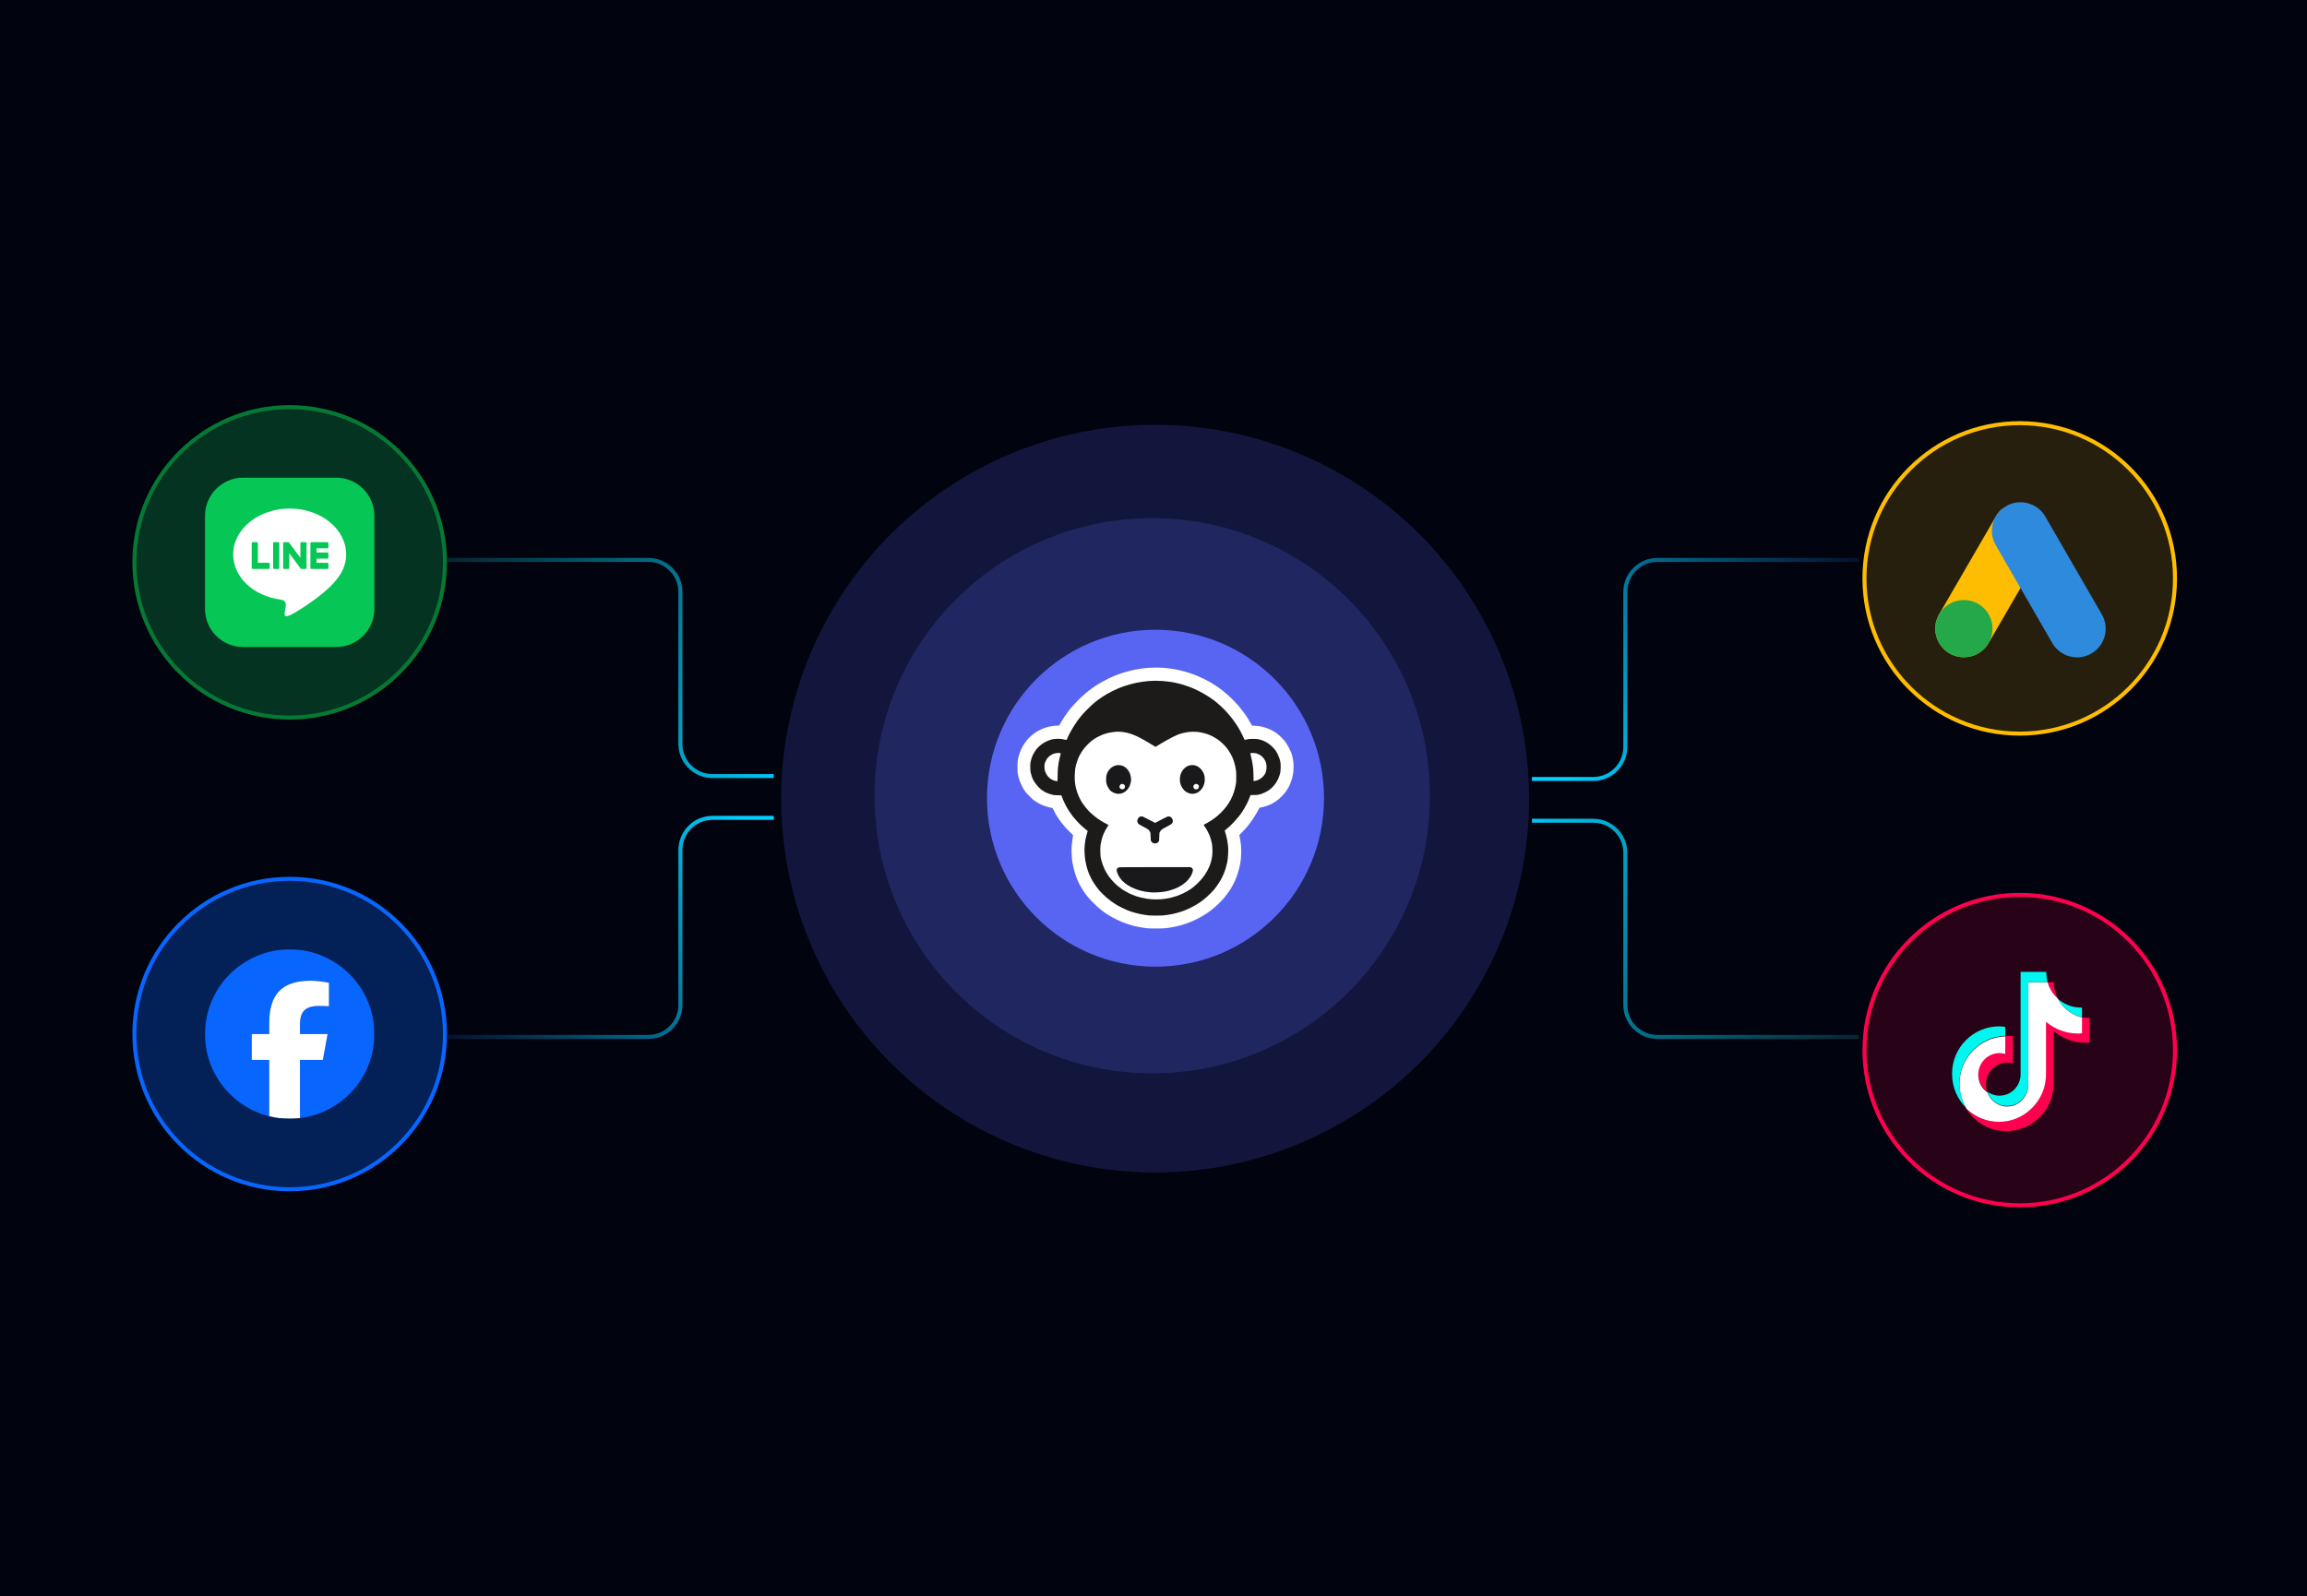<svg width="575" height="398" viewBox="0 0 575 398" fill="none" xmlns="http://www.w3.org/2000/svg">
<g clip-path="url(#clip0_833_36236)">
<rect width="575" height="398" fill="#01030F"/>
<circle opacity="0.2" cx="287.906" cy="199.105" r="93.205" fill="#5865F2"/>
<circle opacity="0.2" cx="287.189" cy="198.387" r="69.213" fill="#5865F2"/>
<g filter="url(#filter0_d_833_36236)">
<circle cx="72.2" cy="140.2" r="38.7" fill="#0EA34B" fill-opacity="0.3" stroke="#057934"/>
<g clip-path="url(#clip1_833_36236)">
<path d="M83.792 119.092H60.611C55.355 119.092 51.094 123.353 51.094 128.609V151.79C51.094 157.046 55.355 161.307 60.611 161.307H83.792C89.048 161.307 93.309 157.046 93.309 151.79V128.609C93.309 123.353 89.048 119.092 83.792 119.092Z" fill="#06C755"/>
<path d="M86.273 138.206C86.273 131.908 79.959 126.784 72.198 126.784C64.437 126.784 58.123 131.908 58.123 138.206C58.123 143.852 63.131 148.581 69.894 149.475C70.352 149.574 70.976 149.777 71.135 150.169C71.277 150.525 71.227 151.082 71.181 151.442C71.181 151.442 71.016 152.435 70.98 152.646C70.918 153.003 70.698 154.038 72.199 153.405C73.702 152.772 80.305 148.632 83.257 145.234C85.297 142.996 86.274 140.727 86.274 138.206H86.273Z" fill="white"/>
<path d="M81.586 141.842H77.632C77.483 141.842 77.363 141.722 77.363 141.573V141.569V135.437V135.43C77.363 135.281 77.483 135.161 77.632 135.161H81.586C81.734 135.161 81.855 135.283 81.855 135.43V136.429C81.855 136.578 81.735 136.698 81.586 136.698H78.899V137.735H81.586C81.734 137.735 81.855 137.856 81.855 138.004V139.003C81.855 139.152 81.735 139.272 81.586 139.272H78.899V140.309H81.586C81.734 140.309 81.855 140.43 81.855 140.578V141.577C81.855 141.726 81.735 141.846 81.586 141.846V141.842Z" fill="#06C755"/>
<path d="M66.96 141.843C67.108 141.843 67.23 141.723 67.23 141.574V140.575C67.23 140.428 67.108 140.306 66.96 140.306H64.273V135.43C64.273 135.283 64.152 135.161 64.004 135.161H63.005C62.856 135.161 62.736 135.281 62.736 135.43V141.569V141.574C62.736 141.723 62.856 141.843 63.005 141.843H66.959H66.96Z" fill="#06C755"/>
<path d="M69.337 135.161H68.339C68.191 135.161 68.07 135.282 68.07 135.43V141.573C68.07 141.721 68.191 141.842 68.339 141.842H69.337C69.485 141.842 69.606 141.721 69.606 141.573V135.43C69.606 135.282 69.485 135.161 69.337 135.161Z" fill="#06C755"/>
<path d="M76.134 135.161H75.135C74.987 135.161 74.866 135.281 74.866 135.43V139.078L72.056 135.283C72.05 135.273 72.042 135.264 72.035 135.255C72.035 135.255 72.035 135.255 72.034 135.253C72.029 135.248 72.023 135.242 72.018 135.236C72.017 135.235 72.014 135.234 72.013 135.232C72.008 135.228 72.004 135.224 71.998 135.22C71.996 135.219 71.993 135.217 71.99 135.215C71.987 135.211 71.981 135.209 71.976 135.206C71.973 135.205 71.971 135.202 71.968 135.201C71.963 135.198 71.959 135.195 71.954 135.193C71.951 135.191 71.948 135.19 71.946 135.189C71.94 135.186 71.935 135.184 71.93 135.182C71.927 135.182 71.924 135.18 71.921 135.18C71.915 135.178 71.91 135.176 71.905 135.174C71.902 135.174 71.898 135.173 71.895 135.172C71.89 135.172 71.885 135.169 71.88 135.168C71.876 135.168 71.872 135.168 71.868 135.166C71.862 135.166 71.859 135.165 71.853 135.165C71.848 135.165 71.844 135.165 71.839 135.165C71.836 135.165 71.832 135.165 71.829 135.165H70.838C70.69 135.165 70.568 135.285 70.568 135.434V141.577C70.568 141.724 70.688 141.846 70.838 141.846H71.836C71.985 141.846 72.105 141.726 72.105 141.577V137.929L74.919 141.73C74.939 141.757 74.963 141.78 74.989 141.797C74.989 141.797 74.992 141.798 74.992 141.8C74.997 141.803 75.002 141.806 75.009 141.81C75.011 141.811 75.014 141.813 75.017 141.814C75.021 141.817 75.026 141.818 75.03 141.821C75.034 141.823 75.039 141.825 75.043 141.826C75.046 141.826 75.049 141.829 75.051 141.829C75.058 141.831 75.063 141.832 75.07 141.834C75.07 141.834 75.072 141.834 75.073 141.834C75.096 141.839 75.12 141.843 75.144 141.843H76.135C76.283 141.843 76.405 141.723 76.405 141.574V135.432C76.405 135.284 76.285 135.162 76.135 135.162L76.134 135.161Z" fill="#06C755"/>
</g>
</g>
<g filter="url(#filter1_d_833_36236)">
<circle cx="72.2" cy="257.8" r="38.7" fill="#0866FF" fill-opacity="0.3" stroke="#0866FF"/>
<g clip-path="url(#clip2_833_36236)">
<mask id="mask0_833_36236" style="mask-type:luminance" maskUnits="userSpaceOnUse" x="42" y="228" width="60" height="60">
<path d="M42.65 228.249H101.752V287.351H42.65V228.249Z" fill="white"/>
</mask>
<g mask="url(#mask0_833_36236)">
<path d="M93.309 257.8C93.309 246.142 83.859 236.692 72.201 236.692C60.544 236.692 51.094 246.142 51.094 257.8C51.094 267.699 57.909 276.005 67.102 278.286V264.25H62.75V257.8H67.102V255.02C67.102 247.836 70.354 244.506 77.407 244.506C78.744 244.506 81.052 244.768 81.996 245.031V250.878C81.497 250.825 80.632 250.799 79.557 250.799C76.096 250.799 74.759 252.11 74.759 255.519V257.8H81.653L80.469 264.25H74.759V278.753C85.21 277.491 93.309 268.592 93.309 257.8Z" fill="#0866FF"/>
<path d="M80.469 264.25L81.653 257.8H74.759V255.518C74.759 252.11 76.096 250.799 79.557 250.799C80.632 250.799 81.498 250.825 81.996 250.877V245.03C81.052 244.768 78.744 244.506 77.407 244.506C70.354 244.506 67.103 247.836 67.103 255.02V257.8H62.75V264.25H67.103V278.286C68.736 278.691 70.443 278.907 72.202 278.907C73.067 278.907 73.921 278.854 74.759 278.753V264.25H80.469Z" fill="white"/>
</g>
</g>
</g>
<g filter="url(#filter2_d_833_36236)">
<path d="M111.402 139.587L161.589 139.588C166.007 139.588 169.589 143.17 169.589 147.588L169.589 185.488C169.589 189.906 173.171 193.488 177.589 193.488L192.864 193.488" stroke="url(#paint0_linear_833_36236)"/>
</g>
<g filter="url(#filter3_d_833_36236)">
<path d="M463.287 258.52L413.101 258.52C408.682 258.52 405.101 254.938 405.101 250.52L405.101 212.62C405.101 208.202 401.519 204.62 397.101 204.62L381.826 204.62" stroke="url(#paint1_linear_833_36236)"/>
</g>
<g filter="url(#filter4_d_833_36236)">
<path d="M111.402 258.52L161.589 258.52C166.007 258.52 169.589 254.938 169.589 250.52L169.589 211.9C169.589 207.481 173.171 203.9 177.589 203.9L192.864 203.9" stroke="url(#paint2_linear_833_36236)"/>
</g>
<g filter="url(#filter5_d_833_36236)">
<path d="M463.287 139.587L413.101 139.588C408.682 139.588 405.101 143.17 405.101 147.588L405.101 186.208C405.101 190.626 401.519 194.208 397.101 194.208L381.826 194.208" stroke="url(#paint3_linear_833_36236)"/>
</g>
<g filter="url(#filter6_d_833_36236)">
<circle cx="503.401" cy="257.8" r="38.7" fill="#860029" fill-opacity="0.29" stroke="#FF004F"/>
<path d="M520.832 249.77V255.904C520.503 255.904 520.107 255.97 519.711 255.97C516.743 255.97 513.973 254.849 511.862 253.068V266.128C511.862 268.766 511.005 271.273 509.488 273.251C507.377 276.088 503.947 278 500.055 278C495.834 278 492.14 275.758 490.096 272.46C492.206 274.439 495.043 275.692 498.143 275.692C501.968 275.692 505.398 273.845 507.509 270.943C508.96 268.964 509.883 266.524 509.883 263.819V250.694C511.994 252.54 514.698 253.596 517.732 253.596C518.128 253.596 518.458 253.596 518.854 253.53V249.572C519.447 249.704 519.975 249.77 520.569 249.77H520.832Z" fill="#FF004F"/>
<path d="M501.705 254.322V261.116C501.243 260.984 500.716 260.918 500.254 260.918C497.352 260.918 494.977 263.358 494.977 266.326C494.977 266.986 495.109 267.579 495.307 268.173C493.988 267.184 493.064 265.601 493.064 263.82C493.064 260.852 495.439 258.411 498.341 258.411C498.869 258.411 499.331 258.477 499.792 258.609V254.256C499.924 254.256 500.056 254.256 500.188 254.256C500.716 254.256 501.243 254.256 501.705 254.322Z" fill="#FF004F"/>
<path d="M512.852 244.89C511.665 243.834 510.807 242.383 510.346 240.866H511.929C511.929 241.196 511.929 241.46 511.929 241.79C512.061 242.845 512.39 243.9 512.852 244.89Z" fill="#FF004F"/>
<path d="M518.92 249.639V253.596C518.59 253.662 518.194 253.662 517.798 253.662C514.83 253.662 512.06 252.541 509.949 250.76V263.82C509.949 266.458 509.092 268.965 507.575 270.943C505.398 273.846 502.034 275.692 498.209 275.692C495.109 275.692 492.272 274.439 490.162 272.46C489.04 270.614 488.381 268.503 488.381 266.194C488.381 259.796 493.46 254.586 499.792 254.388V258.741C499.33 258.609 498.802 258.543 498.341 258.543C495.438 258.543 493.064 260.984 493.064 263.952C493.064 265.733 493.921 267.382 495.307 268.305C496.032 270.35 498.011 271.867 500.253 271.867C503.156 271.867 505.53 269.426 505.53 266.458V240.866H510.345C510.807 242.449 511.664 243.834 512.851 244.89C514.039 247.264 516.281 249.045 518.92 249.639Z" fill="white"/>
<path d="M499.791 252.014V254.256C493.459 254.454 488.38 259.665 488.38 266.063C488.38 268.371 489.04 270.482 490.161 272.329C487.918 270.152 486.533 267.118 486.533 263.688C486.533 257.159 491.81 251.882 498.274 251.882C498.802 251.882 499.329 251.948 499.791 252.014Z" fill="#00F7EF"/>
<path d="M510.345 240.866H505.53V266.326C505.53 269.294 503.156 271.735 500.254 271.735C497.945 271.735 496.032 270.284 495.307 268.173C496.164 268.767 497.219 269.163 498.341 269.163C501.243 269.163 503.617 266.788 503.617 263.82V238.294H510.015V238.426C510.015 238.69 510.015 238.954 510.081 239.217C510.081 239.745 510.213 240.339 510.345 240.866Z" fill="#00F7EF"/>
<path d="M518.919 247.198V249.573C516.281 249.045 514.038 247.264 512.785 244.89C514.434 246.407 516.545 247.264 518.919 247.198Z" fill="#00F7EF"/>
</g>
<g filter="url(#filter7_d_833_36236)">
<circle cx="503.401" cy="140.2" r="38.7" fill="#FEBD00" fill-opacity="0.15" stroke="#FEBD00"/>
<g clip-path="url(#clip3_833_36236)">
<path d="M499.089 122.835C498.428 123.375 497.869 124.03 497.441 124.769L483.306 149.146C482.363 150.785 482.106 152.729 482.592 154.556C483.078 156.383 484.267 157.943 485.899 158.896C487.537 159.84 489.482 160.097 491.309 159.611C493.136 159.125 494.696 157.936 495.649 156.303L507.799 135.352C505.118 131.503 501.207 125.89 499.089 122.835Z" fill="#FEBD00"/>
<path d="M489.478 159.859C493.418 159.859 496.612 156.665 496.612 152.725C496.612 148.785 493.418 145.591 489.478 145.591C485.538 145.591 482.344 148.785 482.344 152.725C482.344 156.665 485.538 159.859 489.478 159.859Z" fill="#25A84A"/>
<path d="M511.512 156.319C513.482 159.731 517.845 160.9 521.257 158.93C524.669 156.96 525.839 152.597 523.868 149.185L509.779 124.781C507.809 121.369 503.446 120.199 500.033 122.169C496.621 124.139 495.452 128.503 497.422 131.915L511.512 156.319Z" fill="#2E8ADD"/>
</g>
</g>
<circle cx="288" cy="199" r="42" fill="#5865F2"/>
<path d="M286.013 166.505C285.601 166.541 284.905 166.622 284.467 166.685C284.029 166.749 283.344 166.865 282.945 166.945C282.545 167.024 282.008 167.142 281.75 167.207C281.492 167.272 280.955 167.417 280.555 167.53C280.156 167.643 279.544 167.834 279.197 167.954C278.849 168.075 278.237 168.306 277.838 168.467C277.439 168.627 276.817 168.901 276.456 169.073C276.095 169.247 275.421 169.599 274.957 169.856C274.493 170.114 273.945 170.427 273.739 170.553C273.532 170.678 273.29 170.829 273.2 170.888C273.11 170.947 272.741 171.204 272.38 171.458C272.019 171.712 271.629 171.998 271.513 172.092C271.397 172.187 271.25 172.297 271.185 172.338C271.121 172.379 270.814 172.631 270.504 172.899C270.193 173.166 269.713 173.596 269.437 173.854C269.161 174.112 268.546 174.733 268.073 175.236C267.599 175.739 267.048 176.35 266.849 176.595C266.651 176.84 266.317 177.272 266.107 177.555C265.897 177.838 265.576 178.292 265.393 178.562C265.21 178.833 264.883 179.354 264.668 179.72C264.452 180.087 264.212 180.498 264.135 180.634L263.994 180.881C263.014 180.928 262.518 180.975 262.261 181.016C262.003 181.057 261.602 181.132 261.37 181.183C261.138 181.234 260.78 181.332 260.574 181.401C260.368 181.47 260.009 181.609 259.778 181.711C259.546 181.813 259.192 181.979 258.993 182.08C258.793 182.18 258.477 182.361 258.29 182.481C258.103 182.6 257.752 182.848 257.509 183.031C257.266 183.214 256.864 183.564 256.616 183.809C256.367 184.054 256.047 184.402 255.904 184.582C255.76 184.763 255.529 185.079 255.39 185.285C255.25 185.491 255.038 185.829 254.918 186.035C254.797 186.241 254.626 186.568 254.537 186.761C254.448 186.954 254.279 187.381 254.16 187.71C254.042 188.038 253.904 188.481 253.854 188.693C253.804 188.906 253.726 189.302 253.68 189.572C253.616 189.95 253.596 190.329 253.596 191.212C253.595 192.098 253.614 192.471 253.678 192.851C253.724 193.122 253.801 193.512 253.85 193.718C253.898 193.924 254.024 194.335 254.13 194.632C254.236 194.928 254.478 195.487 254.669 195.873C254.859 196.26 255.085 196.681 255.17 196.81C255.255 196.939 255.352 197.071 255.384 197.103C255.417 197.135 255.444 197.177 255.444 197.197C255.443 197.216 255.492 197.285 255.551 197.349C255.61 197.414 255.747 197.582 255.853 197.724C255.961 197.865 256.35 198.277 256.72 198.637C257.09 198.998 257.455 199.341 257.531 199.399C257.607 199.457 257.88 199.649 258.138 199.826C258.395 200.002 258.901 200.295 259.262 200.475C259.631 200.66 260.205 200.897 260.574 201.018C260.935 201.135 261.48 201.28 261.786 201.34L262.343 201.448C262.792 202.356 263.016 202.778 263.13 202.971C263.244 203.164 263.427 203.459 263.536 203.627C263.646 203.794 263.753 203.952 263.774 203.978C263.796 204.004 263.842 204.078 263.876 204.142C263.912 204.207 263.963 204.284 263.99 204.314C264.018 204.345 264.115 204.477 264.205 204.61C264.295 204.741 264.522 205.043 264.709 205.28C264.896 205.518 265.153 205.827 265.28 205.969C265.406 206.111 265.585 206.322 265.678 206.438C265.771 206.553 266.21 207.001 266.654 207.431L267.461 208.214C267.255 209.542 267.164 210.297 267.124 210.748C267.074 211.324 267.061 211.867 267.079 212.575C267.093 213.129 267.138 213.846 267.178 214.168C267.219 214.49 267.295 214.996 267.347 215.292C267.399 215.589 267.496 216.052 267.562 216.323C267.627 216.594 267.762 217.1 267.862 217.447C267.962 217.795 268.094 218.217 268.156 218.384C268.217 218.552 268.388 218.984 268.535 219.345C268.682 219.705 268.867 220.116 268.945 220.258C269.024 220.4 269.121 220.579 269.16 220.656C269.199 220.734 269.347 220.998 269.488 221.242C269.63 221.487 269.906 221.929 270.103 222.224C270.299 222.519 270.48 222.783 270.506 222.811C270.532 222.838 270.626 222.955 270.715 223.07C270.805 223.186 270.894 223.301 270.914 223.327C270.933 223.353 271.081 223.542 271.242 223.749C271.402 223.955 271.993 224.582 272.554 225.142C273.116 225.703 273.596 226.161 273.622 226.161C273.647 226.161 273.737 226.23 273.821 226.315C273.904 226.399 274.142 226.602 274.348 226.764C274.554 226.927 274.765 227.095 274.818 227.138C274.87 227.181 275.049 227.309 275.216 227.424C275.383 227.538 275.53 227.645 275.542 227.66C275.555 227.675 275.671 227.755 275.8 227.837C275.929 227.919 276.055 228.002 276.081 228.023C276.107 228.043 276.36 228.199 276.643 228.37C276.927 228.54 277.58 228.891 278.096 229.148C278.611 229.407 279.275 229.712 279.571 229.827C279.868 229.942 280.29 230.102 280.508 230.181C280.727 230.261 281.17 230.41 281.492 230.512C281.815 230.615 282.246 230.742 282.453 230.794C282.659 230.846 283.08 230.943 283.39 231.01C283.699 231.076 284.258 231.181 284.631 231.243C285.005 231.305 285.542 231.383 285.826 231.416C286.162 231.457 286.943 231.478 288.075 231.478C289.185 231.479 290.018 231.457 290.394 231.417C290.716 231.383 291.243 231.316 291.565 231.267C291.887 231.219 292.551 231.093 293.041 230.987C293.53 230.881 294.142 230.733 294.399 230.658C294.657 230.582 295.142 230.428 295.477 230.315C295.812 230.202 296.371 229.997 296.718 229.859C297.066 229.72 297.698 229.435 298.124 229.225C298.549 229.014 299.002 228.78 299.131 228.703C299.26 228.626 299.629 228.408 299.951 228.219C300.273 228.029 300.642 227.801 300.771 227.712C300.9 227.622 301.111 227.474 301.241 227.382C301.37 227.29 301.801 226.962 302.199 226.653C302.596 226.344 303.268 225.754 303.691 225.341C304.115 224.929 304.644 224.381 304.867 224.123C305.09 223.866 305.463 223.402 305.697 223.093C305.93 222.783 306.216 222.394 306.332 222.226C306.448 222.058 306.632 221.774 306.741 221.593C306.85 221.413 307.095 220.981 307.286 220.633C307.476 220.285 307.767 219.684 307.932 219.298C308.096 218.911 308.341 218.258 308.476 217.845C308.611 217.433 308.802 216.738 308.901 216.299C308.999 215.861 309.115 215.303 309.157 215.058C309.199 214.813 309.264 214.307 309.3 213.934C309.336 213.56 309.366 212.843 309.367 212.341C309.367 211.838 309.346 211.185 309.319 210.888C309.293 210.592 309.24 210.139 309.201 209.881C309.162 209.623 309.077 209.139 309.012 208.804L308.894 208.195C309.83 207.251 310.326 206.713 310.599 206.391C310.872 206.069 311.243 205.615 311.423 205.384C311.604 205.152 312.013 204.572 312.334 204.095C312.654 203.619 313.08 202.933 313.28 202.573C313.48 202.212 313.689 201.811 313.747 201.682C313.803 201.554 313.88 201.424 313.916 201.395C313.952 201.366 314.098 201.326 314.24 201.308C314.382 201.289 314.698 201.222 314.943 201.16C315.187 201.097 315.651 200.951 315.973 200.834C316.295 200.719 316.717 200.538 316.91 200.433C317.103 200.327 317.377 200.166 317.519 200.076C317.661 199.985 317.914 199.82 318.082 199.71C318.249 199.599 318.502 199.41 318.644 199.29C318.786 199.169 319.07 198.909 319.276 198.71C319.482 198.511 319.778 198.202 319.933 198.024C320.088 197.846 320.277 197.616 320.354 197.513C320.431 197.41 320.559 197.231 320.639 197.115C320.719 196.998 320.879 196.746 320.996 196.552C321.113 196.359 321.251 196.117 321.303 196.014C321.356 195.911 321.506 195.557 321.637 195.229C321.769 194.901 321.927 194.458 321.988 194.245C322.05 194.032 322.144 193.648 322.197 193.39C322.25 193.132 322.318 192.753 322.349 192.547C322.38 192.341 322.407 191.761 322.409 191.258C322.41 190.745 322.385 190.15 322.351 189.9C322.317 189.655 322.248 189.244 322.199 188.986C322.149 188.729 322.067 188.381 322.017 188.213C321.968 188.046 321.84 187.698 321.733 187.44C321.627 187.183 321.411 186.719 321.254 186.41C321.096 186.1 320.805 185.605 320.607 185.309C320.409 185.012 320.155 184.671 320.042 184.552C319.93 184.432 319.721 184.21 319.578 184.06C319.435 183.909 319.132 183.617 318.905 183.411C318.678 183.205 318.447 183.005 318.392 182.968C318.337 182.931 318.261 182.869 318.222 182.831C318.183 182.793 318.009 182.671 317.836 182.559C317.662 182.448 317.498 182.357 317.473 182.357C317.447 182.357 317.421 182.338 317.414 182.316C317.407 182.293 317.202 182.174 316.957 182.052C316.713 181.93 316.248 181.725 315.927 181.597C315.604 181.468 315.099 181.303 314.802 181.23C314.506 181.156 314.031 181.063 313.748 181.021C313.465 180.98 312.972 180.942 312.654 180.937C312.092 180.929 312.072 180.924 311.998 180.811C311.956 180.746 311.895 180.651 311.863 180.6C311.831 180.549 311.747 180.401 311.677 180.272C311.607 180.143 311.528 180.004 311.501 179.963C311.474 179.921 311.38 179.753 311.293 179.588C311.205 179.423 311.115 179.267 311.092 179.242C311.07 179.216 310.931 179.005 310.783 178.772C310.636 178.539 310.447 178.254 310.363 178.139C310.28 178.024 310.181 177.888 310.144 177.836C310.106 177.785 309.959 177.579 309.815 177.379C309.672 177.18 309.534 177.016 309.508 177.016C309.482 177.016 309.462 176.99 309.462 176.958C309.462 176.925 309.368 176.794 309.251 176.665C309.135 176.536 309.04 176.415 309.04 176.395C309.04 176.376 308.947 176.26 308.834 176.138C308.72 176.016 308.578 175.853 308.517 175.776C308.457 175.699 308.133 175.352 307.798 175.005C307.463 174.658 307.031 174.223 306.838 174.038C306.644 173.852 306.35 173.571 306.182 173.414C306.014 173.256 305.867 173.127 305.854 173.127C305.841 173.128 305.704 173.01 305.549 172.864C305.395 172.719 305.205 172.557 305.128 172.503C305.05 172.45 304.977 172.394 304.964 172.379C304.951 172.365 304.772 172.221 304.566 172.06C304.359 171.899 304.17 171.752 304.144 171.733C304.118 171.714 304.023 171.644 303.933 171.577C303.843 171.511 303.537 171.297 303.254 171.103C302.97 170.909 302.517 170.618 302.246 170.456C301.976 170.294 301.565 170.052 301.333 169.918C301.101 169.784 300.658 169.547 300.349 169.392C300.04 169.236 299.513 168.989 299.178 168.84C298.843 168.692 298.421 168.512 298.241 168.44C298.061 168.369 297.712 168.232 297.468 168.136C297.223 168.041 296.812 167.893 296.554 167.808C296.297 167.724 295.717 167.548 295.266 167.417C294.815 167.287 294.077 167.105 293.626 167.014C293.175 166.922 292.596 166.815 292.338 166.776C292.08 166.737 291.637 166.674 291.354 166.635C291.071 166.597 290.469 166.535 290.019 166.498C289.542 166.458 288.689 166.432 287.981 166.435C287.311 166.438 286.425 166.469 286.013 166.505Z" fill="white"/>
<path d="M286.269 169.785C285.869 169.821 285.174 169.903 284.723 169.969C284.272 170.035 283.629 170.142 283.294 170.208C282.959 170.275 282.274 170.441 281.771 170.578C281.269 170.715 280.542 170.936 280.155 171.07C279.769 171.202 279.125 171.449 278.726 171.617C278.327 171.785 277.61 172.119 277.133 172.36C276.657 172.601 276.067 172.916 275.822 173.062C275.577 173.208 275.102 173.507 274.767 173.727C274.433 173.947 273.905 174.318 273.596 174.55C273.287 174.782 272.908 175.078 272.753 175.209C272.598 175.338 272.24 175.659 271.957 175.921C271.673 176.183 271.197 176.647 270.899 176.953C270.6 177.259 270.24 177.636 270.098 177.791C269.957 177.945 269.706 178.231 269.54 178.425C269.375 178.62 269.109 178.947 268.95 179.151C268.791 179.356 268.603 179.608 268.532 179.711C268.462 179.814 268.221 180.173 267.997 180.508C267.772 180.843 267.431 181.381 267.238 181.702C267.045 182.025 266.719 182.615 266.514 183.014C266.308 183.413 266.084 183.888 266.015 184.068C265.945 184.249 265.873 184.423 265.854 184.457C265.826 184.505 265.732 184.493 265.398 184.4C265.166 184.334 264.786 184.26 264.554 184.234C264.322 184.207 263.933 184.186 263.688 184.186C263.443 184.186 263.053 184.207 262.821 184.234C262.589 184.26 262.241 184.325 262.048 184.377C261.854 184.43 261.486 184.555 261.228 184.656C260.97 184.756 260.612 184.926 260.432 185.033C260.251 185.14 259.958 185.325 259.78 185.444C259.601 185.564 259.285 185.811 259.077 185.993C258.869 186.175 258.563 186.491 258.397 186.696C258.232 186.9 258.008 187.204 257.9 187.371C257.791 187.539 257.605 187.871 257.486 188.109C257.367 188.348 257.205 188.737 257.127 188.976C257.049 189.214 256.939 189.62 256.883 189.878C256.797 190.271 256.781 190.489 256.783 191.236C256.786 191.96 256.805 192.216 256.887 192.607C256.943 192.871 257.069 193.314 257.169 193.59C257.268 193.867 257.392 194.178 257.444 194.282C257.497 194.385 257.644 194.638 257.77 194.844C257.896 195.05 258.111 195.366 258.247 195.546C258.383 195.727 258.656 196.04 258.854 196.244C259.052 196.446 259.298 196.678 259.401 196.758C259.504 196.837 259.599 196.914 259.612 196.928C259.624 196.941 259.719 197.007 259.823 197.074C259.926 197.141 260.115 197.259 260.244 197.338C260.373 197.417 260.615 197.547 260.783 197.628C260.951 197.71 261.309 197.848 261.579 197.934C261.85 198.021 262.24 198.128 262.446 198.173C262.699 198.228 263.096 198.26 263.664 198.27C264.128 198.28 264.518 198.287 264.531 198.287C264.544 198.287 264.582 198.377 264.616 198.486C264.649 198.596 264.774 198.928 264.891 199.224C265.009 199.521 265.261 200.068 265.451 200.442C265.641 200.816 265.816 201.153 265.842 201.192C265.867 201.231 265.998 201.452 266.133 201.684C266.269 201.916 266.396 202.126 266.416 202.152C266.436 202.178 266.577 202.378 266.73 202.597C266.883 202.816 267.051 203.048 267.104 203.113C267.157 203.177 267.2 203.256 267.201 203.288C267.201 203.321 267.22 203.352 267.242 203.359C267.264 203.365 267.433 203.56 267.619 203.792C267.805 204.024 268.128 204.403 268.339 204.635C268.55 204.867 268.817 205.152 268.934 205.268C269.05 205.383 269.347 205.668 269.592 205.9C269.838 206.132 270.225 206.469 270.454 206.65C270.683 206.83 270.921 207.02 270.984 207.071L271.099 207.165C270.769 208.327 270.619 208.949 270.552 209.297C270.485 209.644 270.399 210.224 270.361 210.585C270.323 210.946 270.293 211.578 270.294 211.991C270.295 212.403 270.325 213.035 270.362 213.396C270.398 213.757 270.462 214.263 270.503 214.52C270.545 214.778 270.641 215.253 270.718 215.575C270.795 215.897 270.911 216.34 270.976 216.558C271.042 216.777 271.149 217.104 271.214 217.285C271.28 217.465 271.397 217.771 271.475 217.964C271.553 218.157 271.741 218.557 271.892 218.854C272.044 219.151 272.194 219.434 272.226 219.485C272.258 219.536 272.362 219.705 272.456 219.86C272.551 220.015 272.74 220.308 272.878 220.51C273.015 220.712 273.232 221.017 273.359 221.189C273.486 221.36 273.604 221.511 273.621 221.524C273.638 221.538 273.675 221.59 273.702 221.642C273.729 221.693 273.864 221.862 274.002 222.016C274.14 222.171 274.463 222.508 274.721 222.766C274.978 223.025 275.337 223.366 275.517 223.524C275.697 223.683 275.972 223.916 276.126 224.041C276.281 224.166 276.544 224.372 276.712 224.5C276.879 224.627 277.043 224.758 277.075 224.791C277.107 224.824 277.154 224.851 277.18 224.851C277.206 224.851 277.253 224.877 277.286 224.91C277.318 224.943 277.555 225.108 277.813 225.278C278.07 225.447 278.355 225.63 278.445 225.685C278.535 225.739 279.02 225.992 279.523 226.249C280.025 226.505 280.636 226.793 280.881 226.889C281.126 226.985 281.495 227.126 281.701 227.202C281.907 227.278 282.361 227.421 282.708 227.519C283.056 227.618 283.647 227.765 284.02 227.847C284.394 227.929 284.963 228.035 285.285 228.084C285.607 228.132 286.103 228.195 286.386 228.224C286.67 228.252 287.471 228.276 288.166 228.277C288.862 228.278 289.663 228.255 289.947 228.226C290.23 228.197 290.736 228.131 291.071 228.08C291.406 228.028 291.901 227.942 292.172 227.888C292.443 227.836 293.022 227.69 293.46 227.566C293.898 227.442 294.478 227.263 294.749 227.168C295.02 227.074 295.452 226.907 295.709 226.796C295.967 226.686 296.494 226.438 296.88 226.245C297.267 226.052 297.804 225.761 298.075 225.598C298.346 225.436 298.757 225.177 298.989 225.023C299.221 224.868 299.611 224.583 299.855 224.389C300.1 224.195 300.511 223.853 300.769 223.628C301.027 223.404 301.48 222.971 301.776 222.665C302.073 222.36 302.379 222.036 302.455 221.945C302.533 221.855 302.68 221.676 302.783 221.548C302.887 221.42 303.039 221.22 303.121 221.103C303.204 220.987 303.385 220.723 303.524 220.517C303.662 220.311 303.85 220.027 303.94 219.885C304.031 219.743 304.179 219.501 304.27 219.346C304.362 219.191 304.505 218.928 304.588 218.76C304.672 218.593 304.829 218.245 304.938 217.987C305.047 217.73 305.192 217.371 305.259 217.191C305.327 217.011 305.468 216.568 305.572 216.207C305.675 215.846 305.801 215.34 305.851 215.083C305.9 214.825 305.975 214.35 306.017 214.029C306.058 213.706 306.104 213.021 306.118 212.506C306.137 211.821 306.124 211.367 306.069 210.819C306.028 210.407 305.932 209.754 305.854 209.367C305.777 208.981 305.649 208.432 305.57 208.149C305.491 207.866 305.385 207.523 305.334 207.388C305.284 207.252 305.243 207.121 305.243 207.095C305.243 207.069 305.438 206.891 305.676 206.7C305.915 206.508 306.313 206.166 306.562 205.939C306.811 205.711 307.229 205.293 307.492 205.01C307.755 204.727 308.173 204.252 308.422 203.956C308.671 203.659 308.97 203.291 309.088 203.136C309.206 202.981 309.441 202.644 309.609 202.386C309.778 202.129 310.037 201.707 310.186 201.449C310.334 201.192 310.595 200.717 310.765 200.395C310.935 200.073 311.211 199.452 311.379 199.016L311.685 198.222C313.217 198.207 313.444 198.187 313.77 198.104C313.988 198.049 314.305 197.96 314.472 197.905C314.64 197.851 315.03 197.68 315.339 197.526C315.648 197.371 315.996 197.18 316.112 197.101C316.228 197.023 316.47 196.838 316.651 196.691C316.831 196.544 317.106 196.29 317.262 196.126C317.417 195.962 317.641 195.701 317.758 195.546C317.875 195.392 318.06 195.118 318.169 194.937C318.278 194.757 318.448 194.441 318.548 194.235C318.647 194.029 318.792 193.67 318.869 193.438C318.946 193.206 319.044 192.858 319.087 192.665C319.133 192.453 319.174 191.981 319.19 191.471C319.21 190.808 319.199 190.517 319.136 190.112C319.093 189.828 318.983 189.375 318.894 189.105C318.805 188.834 318.601 188.343 318.441 188.014C318.281 187.685 318.134 187.416 318.115 187.417C318.096 187.418 318.069 187.376 318.056 187.324C318.043 187.273 318.007 187.204 317.974 187.172C317.942 187.14 317.858 187.029 317.787 186.926C317.716 186.823 317.525 186.602 317.363 186.434C317.2 186.267 316.995 186.065 316.906 185.986C316.817 185.908 316.639 185.757 316.51 185.653C316.381 185.548 316.166 185.386 316.03 185.292C315.895 185.199 315.621 185.04 315.421 184.939C315.221 184.838 314.942 184.709 314.8 184.653C314.658 184.597 314.416 184.51 314.262 184.46C314.107 184.411 313.812 184.334 313.606 184.289C313.318 184.228 313.012 184.209 312.294 184.212C311.441 184.214 311.306 184.226 310.795 184.344C310.254 184.469 310.23 184.471 310.172 184.388C310.139 184.341 310.099 184.25 310.084 184.185C310.068 184.121 309.854 183.668 309.608 183.178C309.362 182.689 309.105 182.193 309.036 182.077C308.968 181.961 308.832 181.73 308.734 181.562C308.637 181.394 308.511 181.183 308.454 181.093C308.398 181.003 308.261 180.793 308.15 180.625C308.039 180.457 307.861 180.194 307.755 180.039C307.649 179.885 307.515 179.706 307.457 179.641C307.399 179.577 307.351 179.508 307.351 179.489C307.351 179.47 307.324 179.427 307.291 179.395C307.258 179.363 307.18 179.263 307.117 179.173C307.055 179.083 306.934 178.935 306.85 178.845C306.765 178.755 306.696 178.665 306.696 178.646C306.695 178.626 306.611 178.521 306.507 178.411C306.403 178.302 306.319 178.201 306.32 178.189C306.322 178.176 306.182 178.018 306.011 177.837C305.84 177.657 305.687 177.485 305.671 177.454C305.654 177.424 305.398 177.15 305.101 176.845C304.805 176.541 304.425 176.175 304.258 176.034C304.091 175.892 303.924 175.743 303.885 175.702C303.846 175.661 303.645 175.481 303.439 175.3C303.233 175.12 302.964 174.906 302.842 174.824C302.72 174.742 302.619 174.654 302.619 174.628C302.619 174.602 302.593 174.581 302.561 174.58C302.529 174.579 302.439 174.53 302.362 174.47C302.285 174.411 302.111 174.285 301.975 174.191C301.84 174.096 301.629 173.95 301.507 173.865C301.385 173.78 301.095 173.593 300.863 173.449C300.631 173.305 300.167 173.03 299.832 172.838C299.497 172.646 298.938 172.351 298.59 172.182C298.243 172.012 297.853 171.827 297.724 171.769C297.595 171.712 297.279 171.575 297.021 171.465C296.763 171.355 296.141 171.126 295.639 170.957C295.137 170.787 294.441 170.575 294.093 170.484C293.745 170.394 293.207 170.268 292.898 170.204C292.589 170.14 291.967 170.036 291.516 169.97C291.065 169.906 290.296 169.821 289.806 169.781C289.317 169.741 288.484 169.712 287.956 169.715C287.427 169.718 286.669 169.75 286.269 169.785Z" fill="#1C1B19"/>
<path d="M278.096 182.436C277.993 182.445 277.655 182.486 277.346 182.527C277.037 182.568 276.584 182.643 276.339 182.692C276.094 182.742 275.62 182.874 275.285 182.986C274.95 183.098 274.349 183.35 273.95 183.545C273.55 183.741 273.013 184.04 272.755 184.211C272.497 184.381 272.141 184.64 271.963 184.786C271.785 184.932 271.416 185.274 271.143 185.545C270.87 185.816 270.487 186.238 270.291 186.482C270.095 186.726 269.83 187.084 269.701 187.277C269.573 187.47 269.36 187.818 269.229 188.05C269.097 188.282 268.924 188.619 268.844 188.8C268.763 188.98 268.602 189.402 268.487 189.736C268.371 190.071 268.226 190.546 268.165 190.791C268.103 191.036 268.019 191.457 267.977 191.728C267.936 191.998 267.889 192.652 267.873 193.18C267.856 193.781 267.866 194.368 267.901 194.749C267.932 195.084 267.979 195.495 268.007 195.663C268.034 195.831 268.108 196.189 268.171 196.459C268.234 196.73 268.36 197.173 268.451 197.443C268.543 197.714 268.713 198.157 268.83 198.427C268.948 198.698 269.115 199.056 269.203 199.224C269.291 199.391 269.434 199.644 269.522 199.786C269.61 199.928 269.718 200.107 269.762 200.184C269.807 200.261 269.882 200.367 269.93 200.418C269.977 200.47 270.016 200.528 270.015 200.547C270.015 200.566 270.067 200.635 270.131 200.699C270.196 200.764 270.249 200.832 270.249 200.852C270.248 200.871 270.296 200.94 270.354 201.004C270.412 201.068 270.523 201.205 270.6 201.307C270.677 201.41 270.783 201.536 270.834 201.589C270.886 201.641 271.005 201.779 271.098 201.895C271.192 202.01 271.35 202.189 271.45 202.293C271.549 202.396 271.799 202.626 272.005 202.804C272.212 202.982 272.412 203.156 272.45 203.19C272.489 203.224 272.679 203.382 272.872 203.54C273.066 203.698 273.318 203.891 273.434 203.97C273.55 204.049 273.656 204.125 273.669 204.14C273.681 204.154 273.903 204.305 274.16 204.474C274.418 204.643 274.798 204.878 275.004 204.997C275.21 205.115 275.584 205.314 275.836 205.439C276.087 205.563 276.293 205.681 276.293 205.7C276.292 205.72 276.213 205.839 276.116 205.966C276.02 206.093 275.782 206.487 275.589 206.843C275.396 207.199 275.168 207.648 275.083 207.842C274.998 208.036 274.858 208.406 274.771 208.664C274.684 208.921 274.558 209.374 274.491 209.671C274.424 209.967 274.336 210.463 274.295 210.772C274.239 211.197 274.227 211.579 274.244 212.341C274.258 212.953 274.297 213.505 274.341 213.747C274.382 213.966 274.47 214.356 274.537 214.614C274.604 214.871 274.765 215.367 274.895 215.714C275.025 216.062 275.238 216.558 275.366 216.815C275.495 217.073 275.696 217.442 275.813 217.635C275.93 217.829 276.131 218.145 276.26 218.338C276.39 218.532 276.508 218.7 276.523 218.713C276.538 218.726 276.634 218.841 276.737 218.968C276.84 219.096 276.946 219.222 276.971 219.249C276.997 219.276 277.089 219.383 277.174 219.486C277.26 219.589 277.544 219.89 277.807 220.155C278.069 220.42 278.294 220.635 278.307 220.634C278.319 220.632 278.446 220.737 278.588 220.868C278.729 220.999 278.856 221.105 278.869 221.104C278.881 221.103 278.945 221.15 279.009 221.209C279.074 221.268 279.263 221.41 279.431 221.525C279.599 221.64 279.746 221.745 279.759 221.759C279.772 221.773 280.014 221.923 280.298 222.093C280.581 222.263 281.014 222.502 281.258 222.625C281.503 222.748 281.914 222.938 282.172 223.048C282.429 223.158 282.861 223.325 283.132 223.42C283.403 223.514 283.961 223.674 284.374 223.775C284.786 223.876 285.397 223.999 285.732 224.05C286.067 224.101 286.61 224.164 286.939 224.191C287.267 224.219 287.826 224.241 288.18 224.241C288.534 224.24 289.077 224.219 289.387 224.193C289.696 224.168 290.234 224.104 290.581 224.053C290.929 224.002 291.52 223.885 291.893 223.794C292.266 223.702 292.889 223.52 293.275 223.389C293.662 223.258 294.304 223 294.704 222.816C295.104 222.631 295.672 222.335 295.969 222.158C296.265 221.981 296.644 221.741 296.812 221.625C296.98 221.508 297.317 221.253 297.562 221.059C297.806 220.864 298.272 220.441 298.597 220.118C298.921 219.796 299.362 219.322 299.576 219.064C299.79 218.807 300.118 218.364 300.303 218.08C300.489 217.797 300.765 217.344 300.916 217.073C301.067 216.802 301.282 216.36 301.394 216.089C301.506 215.818 301.66 215.408 301.736 215.176C301.813 214.944 301.927 214.501 301.99 214.192C302.053 213.883 302.128 213.409 302.158 213.138C302.19 212.844 302.201 212.288 302.187 211.756C302.173 211.264 302.13 210.698 302.09 210.491C302.051 210.285 301.987 209.979 301.947 209.811C301.907 209.644 301.822 209.322 301.757 209.097C301.691 208.872 301.562 208.502 301.469 208.277C301.376 208.052 301.193 207.656 301.062 207.399C300.931 207.141 300.771 206.846 300.707 206.743C300.644 206.64 300.537 206.471 300.47 206.368C300.404 206.265 300.339 206.17 300.326 206.157C300.313 206.144 300.234 206.034 300.15 205.911C300.066 205.789 299.997 205.673 299.997 205.654C299.997 205.634 300.139 205.548 300.314 205.462C300.488 205.376 300.799 205.209 301.005 205.09C301.211 204.971 301.622 204.718 301.919 204.526C302.215 204.335 302.573 204.092 302.715 203.986C302.857 203.88 303.162 203.634 303.393 203.441C303.624 203.247 304.001 202.909 304.231 202.69C304.462 202.472 304.842 202.067 305.076 201.792C305.311 201.516 305.601 201.158 305.722 200.995C305.842 200.832 306.066 200.51 306.219 200.278C306.372 200.046 306.624 199.603 306.779 199.294C306.934 198.985 307.137 198.547 307.231 198.322C307.324 198.096 307.474 197.685 307.565 197.408C307.655 197.131 307.79 196.63 307.866 196.295C307.942 195.96 308.031 195.507 308.065 195.288C308.103 195.038 308.126 194.448 308.126 193.695C308.126 192.927 308.104 192.35 308.063 192.079C308.027 191.847 307.937 191.362 307.862 191.001C307.787 190.641 307.642 190.103 307.541 189.807C307.439 189.51 307.271 189.068 307.166 188.823C307.061 188.578 306.855 188.167 306.709 187.909C306.562 187.652 306.415 187.415 306.383 187.382C306.35 187.35 306.323 187.303 306.323 187.277C306.323 187.251 306.296 187.204 306.264 187.171C306.232 187.139 306.112 186.976 305.997 186.808C305.883 186.641 305.73 186.446 305.658 186.375C305.586 186.304 305.526 186.225 305.526 186.199C305.526 186.174 305.278 185.907 304.976 185.606C304.673 185.306 304.278 184.94 304.097 184.793C303.917 184.646 303.548 184.378 303.277 184.197C303.007 184.016 302.532 183.742 302.223 183.588C301.914 183.433 301.524 183.253 301.357 183.188C301.189 183.123 300.926 183.026 300.771 182.973C300.616 182.92 300.237 182.814 299.928 182.737C299.618 182.659 299.112 182.56 298.803 182.516C298.45 182.466 297.945 182.436 297.445 182.436C296.939 182.436 296.443 182.465 296.086 182.517C295.777 182.562 295.344 182.637 295.126 182.686C294.907 182.735 294.538 182.83 294.306 182.898C294.074 182.965 293.705 183.095 293.486 183.186C293.267 183.276 292.761 183.514 292.361 183.714C291.962 183.914 291.382 184.221 291.073 184.396C290.764 184.571 290.374 184.792 290.206 184.887C290.039 184.981 289.712 185.171 289.48 185.31C289.248 185.448 288.822 185.705 288.532 185.88L288.004 186.199C287.66 185.994 287.386 185.825 287.173 185.692C286.96 185.559 286.765 185.45 286.74 185.45C286.714 185.45 286.694 185.434 286.695 185.415C286.695 185.395 286.627 185.348 286.542 185.31C286.458 185.271 286.325 185.196 286.248 185.143C286.17 185.09 285.991 184.985 285.849 184.911C285.707 184.836 285.539 184.74 285.475 184.697C285.41 184.655 285.231 184.551 285.076 184.465C284.922 184.379 284.606 184.206 284.374 184.079C284.142 183.953 283.678 183.716 283.343 183.553C283.008 183.39 282.46 183.162 282.125 183.046C281.79 182.931 281.253 182.771 280.93 182.692C280.608 182.612 280.071 182.515 279.736 182.476C279.401 182.436 278.937 182.408 278.705 182.413C278.473 182.417 278.199 182.428 278.096 182.436ZM263.385 187.748C263.101 187.773 262.842 187.831 262.589 187.927C262.383 188.005 262.056 188.172 261.863 188.299C261.669 188.425 261.374 188.677 261.207 188.859C261.003 189.08 260.83 189.334 260.683 189.627C260.562 189.868 260.428 190.223 260.383 190.416C260.318 190.695 260.307 190.889 260.329 191.353C260.348 191.773 260.385 192.025 260.458 192.243C260.515 192.411 260.642 192.706 260.741 192.899C260.84 193.092 260.99 193.335 261.074 193.438C261.158 193.541 261.334 193.728 261.463 193.854C261.593 193.981 261.804 194.153 261.933 194.239C262.062 194.324 262.367 194.471 262.612 194.564C262.904 194.676 263.146 194.737 263.315 194.742L263.573 194.749C263.619 192.571 263.656 191.728 263.686 191.47C263.715 191.212 263.783 190.685 263.837 190.299C263.89 189.912 264.004 189.322 264.091 188.987C264.177 188.652 264.281 188.283 264.321 188.167C264.361 188.051 264.394 187.925 264.394 187.886C264.394 187.841 264.31 187.795 264.159 187.757C264.03 187.725 263.898 187.701 263.865 187.705C263.833 187.708 263.617 187.728 263.385 187.748ZM311.827 187.737C311.664 187.765 311.641 187.784 311.647 187.886C311.651 187.951 311.7 188.161 311.755 188.354C311.811 188.548 311.929 189.075 312.017 189.526C312.106 189.977 312.21 190.556 312.248 190.814C312.286 191.072 312.34 191.546 312.369 191.868C312.397 192.19 312.424 192.967 312.428 193.595L312.436 194.736C312.836 194.688 313.11 194.621 313.303 194.556C313.497 194.49 313.781 194.361 313.936 194.269C314.09 194.177 314.339 194.005 314.488 193.886C314.637 193.768 314.871 193.524 315.008 193.344C315.144 193.164 315.294 192.942 315.34 192.852C315.387 192.762 315.464 192.562 315.514 192.407C315.563 192.252 315.625 191.968 315.653 191.774C315.68 191.581 315.69 191.233 315.674 191.001C315.659 190.77 315.603 190.427 315.552 190.24C315.5 190.053 315.414 189.811 315.36 189.701C315.305 189.592 315.17 189.365 315.059 189.198C314.948 189.03 314.723 188.77 314.56 188.618C314.392 188.463 314.08 188.245 313.842 188.119C313.61 187.995 313.305 187.86 313.163 187.818C313.021 187.776 312.704 187.734 312.46 187.723C312.215 187.714 311.93 187.72 311.827 187.737Z" fill="white"/>
<path d="M278.331 190.787C278.202 190.806 278.012 190.848 277.909 190.881C277.806 190.915 277.605 191.001 277.464 191.073C277.322 191.145 277.085 191.3 276.937 191.418C276.789 191.536 276.571 191.753 276.454 191.901C276.336 192.049 276.17 192.307 276.084 192.475C275.999 192.643 275.881 192.927 275.824 193.107C275.742 193.362 275.713 193.587 275.695 194.115C275.677 194.635 275.69 194.887 275.75 195.192C275.799 195.443 275.907 195.755 276.042 196.035C276.159 196.28 276.353 196.607 276.472 196.762C276.591 196.916 276.71 197.064 276.736 197.09C276.763 197.116 276.869 197.203 276.972 197.283C277.075 197.363 277.291 197.495 277.452 197.575C277.613 197.656 277.898 197.764 278.085 197.816C278.272 197.867 278.567 197.909 278.741 197.909C278.914 197.909 279.21 197.877 279.397 197.836C279.583 197.796 279.873 197.691 280.041 197.603C280.208 197.514 280.442 197.363 280.559 197.266C280.677 197.169 280.888 196.959 281.028 196.8C281.168 196.64 281.37 196.334 281.478 196.12C281.588 195.9 281.725 195.517 281.794 195.239C281.873 194.92 281.916 194.619 281.915 194.384C281.915 194.184 281.883 193.857 281.844 193.658C281.805 193.458 281.722 193.136 281.659 192.943C281.595 192.75 281.434 192.423 281.3 192.217C281.166 192.011 280.98 191.762 280.888 191.664C280.795 191.565 280.636 191.429 280.533 191.359C280.43 191.29 280.334 191.219 280.322 191.202C280.309 191.185 280.14 191.094 279.947 191.002C279.747 190.906 279.464 190.814 279.291 190.788C279.123 190.763 278.892 190.746 278.776 190.748C278.66 190.751 278.46 190.769 278.331 190.787ZM296.45 190.815C296.314 190.852 296.093 190.938 295.958 191.006C295.822 191.074 295.606 191.208 295.478 191.303C295.349 191.398 295.141 191.59 295.016 191.729C294.89 191.869 294.708 192.12 294.61 192.287C294.512 192.455 294.39 192.697 294.339 192.826C294.287 192.955 294.211 193.203 294.17 193.377C294.129 193.551 294.083 193.867 294.067 194.079C294.051 194.292 294.062 194.629 294.09 194.829C294.119 195.029 294.195 195.356 294.259 195.555C294.324 195.755 294.466 196.066 294.575 196.246C294.684 196.427 294.794 196.599 294.821 196.629C294.847 196.659 294.953 196.789 295.056 196.917C295.159 197.045 295.37 197.235 295.524 197.338C295.679 197.442 295.916 197.581 296.051 197.648C296.187 197.714 296.429 197.8 296.59 197.839C296.751 197.877 297.031 197.908 297.211 197.908C297.391 197.908 297.634 197.886 297.75 197.86C297.865 197.834 298.076 197.768 298.218 197.713C298.36 197.657 298.56 197.554 298.663 197.484C298.766 197.414 298.977 197.242 299.132 197.102C299.286 196.962 299.512 196.701 299.633 196.523C299.754 196.345 299.899 196.094 299.956 195.965C300.012 195.836 300.109 195.531 300.17 195.286C300.255 194.943 300.281 194.717 300.28 194.302C300.279 194.005 300.249 193.626 300.214 193.459C300.179 193.291 300.091 193.007 300.019 192.826C299.946 192.646 299.788 192.351 299.667 192.17C299.545 191.99 299.301 191.706 299.123 191.538C298.945 191.37 298.653 191.156 298.474 191.06C298.295 190.966 298.021 190.855 297.867 190.815C297.7 190.771 297.405 190.742 297.141 190.744C296.896 190.746 296.585 190.778 296.45 190.815ZM284.105 203.627C284.008 203.677 283.885 203.756 283.83 203.801C283.776 203.846 283.67 204.009 283.596 204.164C283.501 204.36 283.461 204.516 283.462 204.679C283.463 204.837 283.502 204.99 283.583 205.148C283.673 205.324 283.774 205.429 283.991 205.572C284.151 205.677 284.523 205.885 284.819 206.036C285.116 206.186 285.527 206.405 285.733 206.521C285.939 206.637 286.196 206.819 286.304 206.924C286.412 207.029 286.559 207.242 286.63 207.396C286.754 207.666 286.76 207.717 286.785 208.614C286.809 209.511 286.816 209.559 286.928 209.737C286.992 209.84 287.087 209.964 287.138 210.012C287.19 210.062 287.316 210.141 287.419 210.189C287.527 210.239 287.716 210.277 287.865 210.278C288.006 210.279 288.196 210.25 288.286 210.213C288.376 210.176 288.508 210.101 288.579 210.048C288.65 209.994 288.755 209.86 288.813 209.751C288.91 209.568 288.921 209.471 288.943 208.591C288.966 207.658 288.97 207.624 289.095 207.385C289.166 207.249 289.302 207.058 289.399 206.959C289.495 206.86 289.775 206.663 290.02 206.52C290.264 206.378 290.76 206.112 291.121 205.929C291.481 205.746 291.859 205.527 291.961 205.442C292.062 205.357 292.183 205.204 292.229 205.101C292.275 204.998 292.314 204.803 292.314 204.667C292.315 204.507 292.279 204.345 292.21 204.201C292.152 204.08 292.05 203.927 291.984 203.862C291.917 203.796 291.812 203.705 291.749 203.66C291.687 203.615 291.541 203.565 291.425 203.549C291.309 203.533 291.151 203.53 291.074 203.543C290.996 203.556 290.501 203.794 289.973 204.073C289.444 204.353 288.765 204.708 288.462 204.864L287.912 205.148C285.933 204.145 285.226 203.781 285.065 203.692C284.833 203.565 284.721 203.532 284.527 203.533C284.377 203.535 284.212 203.572 284.105 203.627ZM278.823 216.256C278.733 216.294 278.609 216.373 278.549 216.429C278.489 216.486 278.409 216.59 278.373 216.661C278.337 216.732 278.307 216.858 278.306 216.942C278.306 217.026 278.35 217.242 278.405 217.422C278.46 217.603 278.613 217.961 278.745 218.219C278.877 218.476 279.099 218.835 279.238 219.015C279.376 219.195 279.608 219.466 279.753 219.617C279.898 219.767 280.186 220.022 280.392 220.183C280.598 220.344 280.925 220.582 281.118 220.711C281.312 220.841 281.754 221.086 282.102 221.255C282.45 221.424 282.988 221.649 283.297 221.755C283.606 221.862 284.101 222.01 284.398 222.085C284.694 222.16 285.2 222.264 285.522 222.316C285.844 222.368 286.382 222.435 286.717 222.465C287.077 222.496 287.68 222.507 288.192 222.491C288.669 222.476 289.312 222.43 289.621 222.389C289.931 222.348 290.394 222.272 290.652 222.22C290.91 222.168 291.374 222.052 291.683 221.961C291.992 221.87 292.487 221.701 292.784 221.585C293.08 221.469 293.502 221.281 293.721 221.168C293.939 221.054 294.309 220.838 294.541 220.688C294.772 220.538 295.157 220.253 295.396 220.055C295.634 219.856 295.976 219.521 296.156 219.308C296.336 219.095 296.581 218.763 296.702 218.57C296.822 218.376 296.979 218.081 297.05 217.914C297.121 217.746 297.215 217.483 297.259 217.328C297.303 217.174 297.33 216.963 297.319 216.86C297.308 216.757 297.256 216.609 297.204 216.532C297.151 216.455 297.016 216.344 296.902 216.287L296.696 216.182C280.026 216.184 278.967 216.193 278.823 216.256Z" fill="#19191C"/>
<path d="M279.49 195.459C279.432 195.47 279.314 195.558 279.228 195.653C279.135 195.756 279.058 195.901 279.037 196.013C279.012 196.15 279.026 196.256 279.088 196.407C279.15 196.557 279.22 196.636 279.349 196.699C279.445 196.747 279.614 196.786 279.724 196.786C279.84 196.786 279.986 196.748 280.075 196.693C280.159 196.641 280.27 196.531 280.321 196.447C280.372 196.363 280.414 196.236 280.415 196.166C280.415 196.095 280.378 195.951 280.333 195.845C280.284 195.73 280.19 195.617 280.099 195.564C280.015 195.515 279.867 195.466 279.771 195.455C279.674 195.445 279.548 195.447 279.49 195.459ZM297.888 195.488C297.797 195.52 297.69 195.576 297.65 195.615C297.61 195.654 297.542 195.754 297.499 195.838C297.456 195.922 297.421 196.053 297.421 196.131C297.421 196.208 297.458 196.349 297.503 196.444C297.548 196.539 297.648 196.655 297.726 196.702C297.816 196.756 297.958 196.786 298.124 196.786C298.289 196.786 298.432 196.756 298.522 196.702C298.599 196.655 298.702 196.534 298.751 196.432C298.816 196.295 298.832 196.188 298.813 196.013C298.793 195.841 298.755 195.752 298.666 195.674C298.6 195.616 298.471 195.537 298.382 195.498C298.292 195.459 298.181 195.429 298.136 195.43C298.091 195.431 297.979 195.457 297.888 195.488Z" fill="white"/>
</g>
<defs>
<filter id="filter0_d_833_36236" x="-68.9" y="-0.9" width="282.2" height="282.2" filterUnits="userSpaceOnUse" color-interpolation-filters="sRGB">
<feFlood flood-opacity="0" result="BackgroundImageFix"/>
<feColorMatrix in="SourceAlpha" type="matrix" values="0 0 0 0 0 0 0 0 0 0 0 0 0 0 0 0 0 0 127 0" result="hardAlpha"/>
<feOffset/>
<feGaussianBlur stdDeviation="50.95"/>
<feComposite in2="hardAlpha" operator="out"/>
<feColorMatrix type="matrix" values="0 0 0 0 0.024 0 0 0 0 0.78 0 0 0 0 0.333 0 0 0 1 0"/>
<feBlend mode="normal" in2="BackgroundImageFix" result="effect1_dropShadow_833_36236"/>
<feBlend mode="normal" in="SourceGraphic" in2="effect1_dropShadow_833_36236" result="shape"/>
</filter>
<filter id="filter1_d_833_36236" x="-68.9" y="116.7" width="282.2" height="282.2" filterUnits="userSpaceOnUse" color-interpolation-filters="sRGB">
<feFlood flood-opacity="0" result="BackgroundImageFix"/>
<feColorMatrix in="SourceAlpha" type="matrix" values="0 0 0 0 0 0 0 0 0 0 0 0 0 0 0 0 0 0 127 0" result="hardAlpha"/>
<feOffset/>
<feGaussianBlur stdDeviation="50.95"/>
<feComposite in2="hardAlpha" operator="out"/>
<feColorMatrix type="matrix" values="0 0 0 0 0.031 0 0 0 0 0.4 0 0 0 0 1 0 0 0 1 0"/>
<feBlend mode="normal" in2="BackgroundImageFix" result="effect1_dropShadow_833_36236"/>
<feBlend mode="normal" in="SourceGraphic" in2="effect1_dropShadow_833_36236" result="shape"/>
</filter>
<filter id="filter2_d_833_36236" x="111.402" y="139.088" width="81.461" height="54.899" filterUnits="userSpaceOnUse" color-interpolation-filters="sRGB">
<feFlood flood-opacity="0" result="BackgroundImageFix"/>
<feColorMatrix in="SourceAlpha" type="matrix" values="0 0 0 0 0 0 0 0 0 0 0 0 0 0 0 0 0 0 127 0" result="hardAlpha"/>
<feOffset/>
<feComposite in2="hardAlpha" operator="out"/>
<feColorMatrix type="matrix" values="0 0 0 0 0 0 0 0 0 0.95 0 0 0 0 1 0 0 0 0.25 0"/>
<feBlend mode="normal" in2="BackgroundImageFix" result="effect1_dropShadow_833_36236"/>
<feBlend mode="normal" in="SourceGraphic" in2="effect1_dropShadow_833_36236" result="shape"/>
</filter>
<filter id="filter3_d_833_36236" x="381.826" y="204.12" width="81.461" height="54.899" filterUnits="userSpaceOnUse" color-interpolation-filters="sRGB">
<feFlood flood-opacity="0" result="BackgroundImageFix"/>
<feColorMatrix in="SourceAlpha" type="matrix" values="0 0 0 0 0 0 0 0 0 0 0 0 0 0 0 0 0 0 127 0" result="hardAlpha"/>
<feOffset/>
<feComposite in2="hardAlpha" operator="out"/>
<feColorMatrix type="matrix" values="0 0 0 0 0 0 0 0 0 0.95 0 0 0 0 1 0 0 0 0.25 0"/>
<feBlend mode="normal" in2="BackgroundImageFix" result="effect1_dropShadow_833_36236"/>
<feBlend mode="normal" in="SourceGraphic" in2="effect1_dropShadow_833_36236" result="shape"/>
</filter>
<filter id="filter4_d_833_36236" x="111.402" y="203.399" width="81.461" height="55.62" filterUnits="userSpaceOnUse" color-interpolation-filters="sRGB">
<feFlood flood-opacity="0" result="BackgroundImageFix"/>
<feColorMatrix in="SourceAlpha" type="matrix" values="0 0 0 0 0 0 0 0 0 0 0 0 0 0 0 0 0 0 127 0" result="hardAlpha"/>
<feOffset/>
<feComposite in2="hardAlpha" operator="out"/>
<feColorMatrix type="matrix" values="0 0 0 0 0 0 0 0 0 0.95 0 0 0 0 1 0 0 0 0.25 0"/>
<feBlend mode="normal" in2="BackgroundImageFix" result="effect1_dropShadow_833_36236"/>
<feBlend mode="normal" in="SourceGraphic" in2="effect1_dropShadow_833_36236" result="shape"/>
</filter>
<filter id="filter5_d_833_36236" x="381.826" y="139.088" width="81.461" height="55.62" filterUnits="userSpaceOnUse" color-interpolation-filters="sRGB">
<feFlood flood-opacity="0" result="BackgroundImageFix"/>
<feColorMatrix in="SourceAlpha" type="matrix" values="0 0 0 0 0 0 0 0 0 0 0 0 0 0 0 0 0 0 127 0" result="hardAlpha"/>
<feOffset/>
<feComposite in2="hardAlpha" operator="out"/>
<feColorMatrix type="matrix" values="0 0 0 0 0 0 0 0 0 0.95 0 0 0 0 1 0 0 0 0.25 0"/>
<feBlend mode="normal" in2="BackgroundImageFix" result="effect1_dropShadow_833_36236"/>
<feBlend mode="normal" in="SourceGraphic" in2="effect1_dropShadow_833_36236" result="shape"/>
</filter>
<filter id="filter6_d_833_36236" x="364.201" y="122.6" width="278.4" height="278.4" filterUnits="userSpaceOnUse" color-interpolation-filters="sRGB">
<feFlood flood-opacity="0" result="BackgroundImageFix"/>
<feColorMatrix in="SourceAlpha" type="matrix" values="0 0 0 0 0 0 0 0 0 0 0 0 0 0 0 0 0 0 127 0" result="hardAlpha"/>
<feOffset dy="4"/>
<feGaussianBlur stdDeviation="50"/>
<feComposite in2="hardAlpha" operator="out"/>
<feColorMatrix type="matrix" values="0 0 0 0 1 0 0 0 0 0 0 0 0 0 0.31 0 0 0 1 0"/>
<feBlend mode="normal" in2="BackgroundImageFix" result="effect1_dropShadow_833_36236"/>
<feBlend mode="normal" in="SourceGraphic" in2="effect1_dropShadow_833_36236" result="shape"/>
</filter>
<filter id="filter7_d_833_36236" x="364.201" y="5" width="278.4" height="278.4" filterUnits="userSpaceOnUse" color-interpolation-filters="sRGB">
<feFlood flood-opacity="0" result="BackgroundImageFix"/>
<feColorMatrix in="SourceAlpha" type="matrix" values="0 0 0 0 0 0 0 0 0 0 0 0 0 0 0 0 0 0 127 0" result="hardAlpha"/>
<feOffset dy="4"/>
<feGaussianBlur stdDeviation="50"/>
<feComposite in2="hardAlpha" operator="out"/>
<feColorMatrix type="matrix" values="0 0 0 0 0.996 0 0 0 0 0.741 0 0 0 0 0 0 0 0 1 0"/>
<feBlend mode="normal" in2="BackgroundImageFix" result="effect1_dropShadow_833_36236"/>
<feBlend mode="normal" in="SourceGraphic" in2="effect1_dropShadow_833_36236" result="shape"/>
</filter>
<linearGradient id="paint0_linear_833_36236" x1="110.788" y1="139.588" x2="195.926" y2="202.063" gradientUnits="userSpaceOnUse">
<stop stop-color="#052630"/>
<stop offset="1" stop-color="#00D0FF"/>
</linearGradient>
<linearGradient id="paint1_linear_833_36236" x1="463.901" y1="258.52" x2="378.764" y2="196.045" gradientUnits="userSpaceOnUse">
<stop stop-color="#052630"/>
<stop offset="1" stop-color="#00D0FF"/>
</linearGradient>
<linearGradient id="paint2_linear_833_36236" x1="112.626" y1="260.862" x2="185.513" y2="204.512" gradientUnits="userSpaceOnUse">
<stop stop-color="#04112B"/>
<stop offset="1" stop-color="#00D0FF"/>
</linearGradient>
<linearGradient id="paint3_linear_833_36236" x1="462.064" y1="137.245" x2="389.176" y2="193.595" gradientUnits="userSpaceOnUse">
<stop stop-color="#04112B"/>
<stop offset="1" stop-color="#00D0FF"/>
</linearGradient>
<clipPath id="clip0_833_36236">
<rect width="575" height="398" fill="white"/>
</clipPath>
<clipPath id="clip1_833_36236">
<rect width="42.215" height="42.215" fill="white" transform="translate(51.094 119.092)"/>
</clipPath>
<clipPath id="clip2_833_36236">
<rect width="42.215" height="42.215" fill="white" transform="translate(51.094 236.692)"/>
</clipPath>
<clipPath id="clip3_833_36236">
<rect width="44.884" height="44.884" fill="white" transform="translate(481.352 118.15)"/>
</clipPath>
</defs>
</svg>
